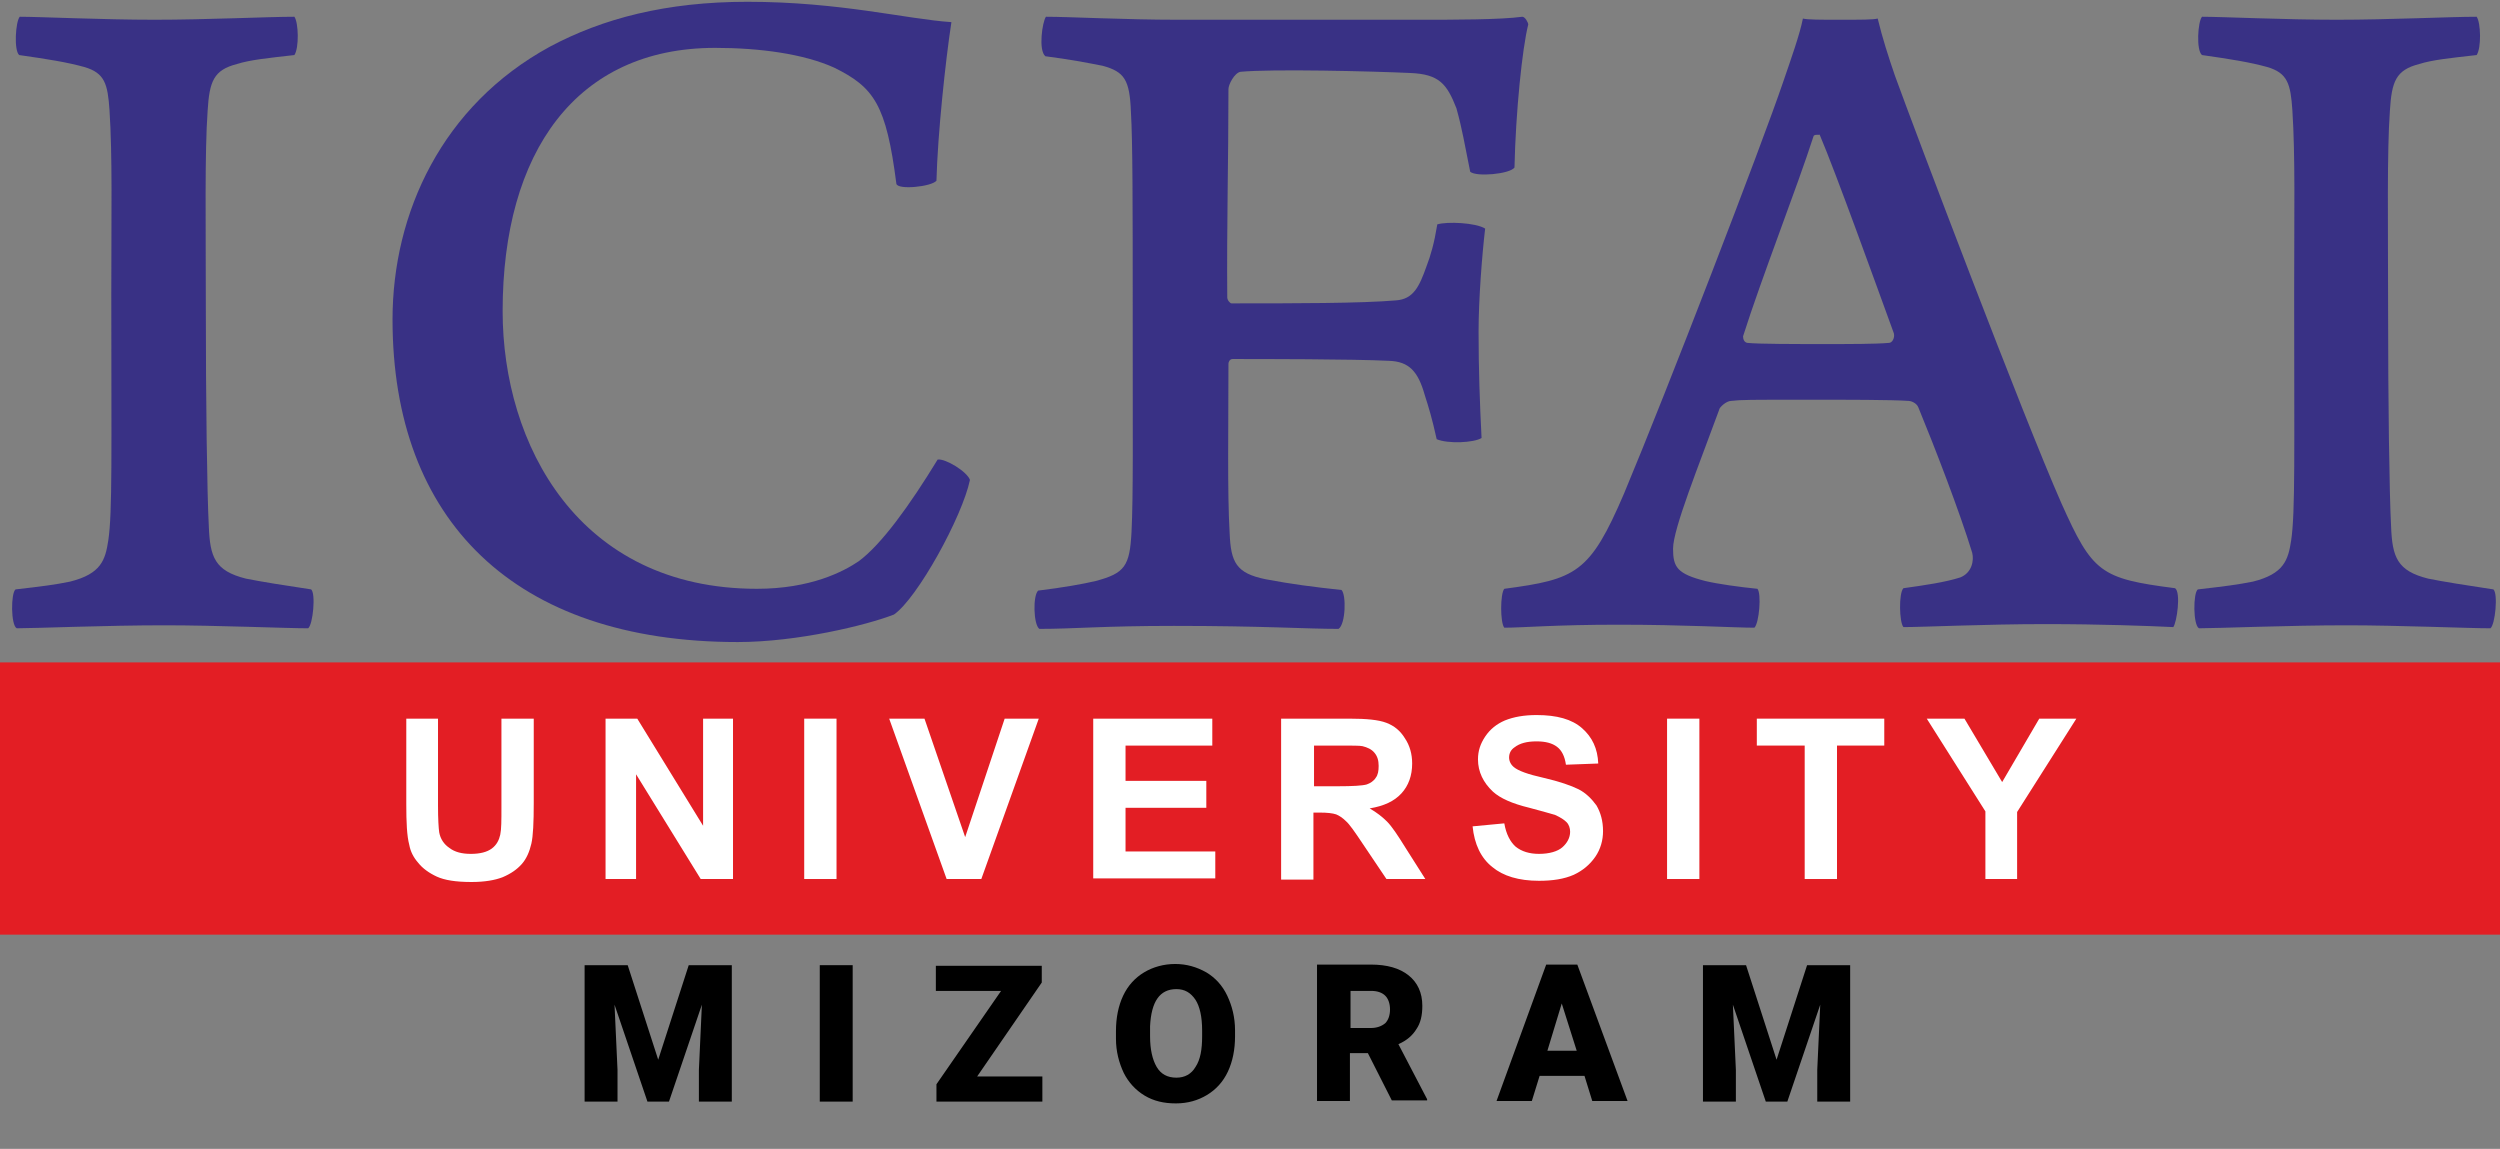 <?xml version="1.0" encoding="utf-8"?>
<!-- Generator: Adobe Illustrator 25.3.1, SVG Export Plug-In . SVG Version: 6.00 Build 0)  -->
<svg version="1.1" id="Layer_1" xmlns="http://www.w3.org/2000/svg" xmlns:xlink="http://www.w3.org/1999/xlink" x="0px" y="0px"
	 viewBox="0 0 417.8 192" style="enable-background:new 0 0 417.8 192;" xml:space="preserve">
<rect x="0" y="0" width="417.8" height="192" fill="#808080" stroke="none"/>
<style type="text/css">
	.st0{display:none;fill:#CCCCCC;}
	.st1{fill:#393185;}
	.st2{fill:#E31E24;}
	.st3{fill:#FFFFFF;}
</style>
<rect x="-0.1" y="0" class="st0" width="418" height="192"/>
<g>
	<path class="st1" d="M3.3,2.8c3.3,0,13.9,0.5,22.5,0.5c8.8,0,19-0.5,23.4-0.5c0.7,1,0.8,5.2,0,6.4c-4.4,0.5-7.4,0.8-9.6,1.5
		c-3.9,1-4.6,2.9-4.9,7.8c-0.5,7-0.3,18.8-0.3,33.2c0,15.2,0.2,30.6,0.5,36.3c0.2,5.1,1,7.4,6.2,8.7c2.5,0.5,6.2,1.1,10.9,1.8
		c0.8,0.7,0.3,5.9-0.5,6.5c-3.6,0-15.4-0.5-24-0.5c-9.6,0-21.7,0.5-24.7,0.5c-1-0.5-1-5.9-0.2-6.5c4.4-0.5,6.7-0.8,9.1-1.3
		c5.2-1.3,5.9-3.6,6.4-6.9c0.7-4.7,0.5-14.4,0.5-41.2c0-13.7,0.2-23-0.3-30.7c-0.3-4.4-0.8-6.2-4.2-7.2c-2.9-0.8-6-1.3-10.9-2
		C2.3,8.4,2.6,3.6,3.3,2.8z"/>
	<path class="st1" d="M139.4,11.3C134.3,9,127,8,119.5,8C96.3,8,84,25.4,84,52c0,22.2,12.6,46.4,42.5,46.4c9,0,14.5-2.9,17-4.6
		c3.8-2.8,8.5-9.3,13.2-17c1.3-0.2,4.9,2,5.4,3.4c-1.3,6.2-8.8,19.8-12.7,22.5c-4.6,1.8-16.2,4.6-26.1,4.6
		c-37.4,0-57.7-20.4-57.7-53.9c0-17.8,8.3-35.8,26.3-45.6c8.8-4.7,19.4-7.5,33-7.5c15.5,0,26.6,2.9,34.1,3.4
		c-1,6.5-2.3,18.8-2.5,26.5c-0.8,1-6.5,1.6-6.7,0.5C148.1,17.5,146.1,14.6,139.4,11.3z"/>
	<path class="st1" d="M174.8,2.8c3.8,0,13.4,0.5,21.9,0.5h40.7c5.6,0,13.4,0,17-0.5c0.5,0,1,1,1,1.3c-1,3.9-2.1,14.7-2.3,23.9
		c-0.8,1.1-6.4,1.6-7.4,0.7c-1-4.9-1.3-7-2.3-10.6c-1.6-4.1-2.9-5.7-7.7-5.9c-6.4-0.3-23.2-0.7-28.4-0.2c-1,0.2-2,2.1-2,2.9
		c0,11.8-0.3,23-0.2,34.8c0,0.5,0.5,1,0.7,1c10.5,0,21.7,0,27.5-0.5c2.9-0.2,3.9-2.3,5.1-5.7c0.7-1.8,1.3-3.9,1.8-7
		c1.6-0.5,6.4-0.3,8,0.7c-0.5,4.2-1.1,11.8-1.1,17.2c0,6.2,0.2,11.9,0.5,17.8c-1.3,0.8-5.6,1-7.5,0.2c-0.8-3.6-1.3-5.2-2-7.4
		c-1.1-3.9-2.6-5.6-6-5.7c-5.9-0.3-21.6-0.3-26.1-0.3c-0.5,0-0.7,0.5-0.7,0.8c0,10.1-0.2,21.6,0.2,28.3c0.2,4.9,1.1,6.7,6,7.7
		c4.2,0.8,8,1.3,12.7,1.8c0.8,0.8,0.7,5.7-0.5,6.5c-5.4,0-12.7-0.5-27.5-0.5c-11.8,0-16.7,0.5-22.5,0.5c-1-0.7-1.1-5.6-0.2-6.4
		c4.1-0.5,7.5-1.1,9.6-1.6c4.9-1.3,5.7-2.5,6-8.2c0.3-6,0.2-16.2,0.2-36.1c0-18.6,0-29.1-0.3-34.1c-0.2-5.4-1.1-6.7-4.7-7.7
		c-2.5-0.5-5.7-1.1-9.6-1.6C173.5,8.4,174.2,3.6,174.8,2.8z"/>
	<path class="st1" d="M271.4,82.5c7.2-17.2,23-58.2,26.6-68.8c1.3-3.8,2.8-8,3.3-10.6c0.8,0.2,2.9,0.2,6,0.2c3.9,0,5.7,0,6.5-0.2
		c0.8,3.3,1.8,6.4,2.9,9.6c3.3,9.1,21.4,56.9,27.8,71.4c5.2,11.6,6.5,12.6,19,14.2c1,0.7,0.3,5.7-0.3,6.5
		c-4.2-0.2-12.1-0.5-21.4-0.5c-9.8,0-20.4,0.5-23.7,0.5c-0.7-0.8-0.8-5.7,0-6.5c3.6-0.5,7-1,9.5-1.8c2-0.8,2.3-2.9,2-4.1
		c-2.1-6.9-6.4-18-9-24.3c-0.3-0.8-1.3-1.1-1.6-1.1c-2.9-0.2-10.5-0.2-16.5-0.2c-10.5,0-11.4,0-13.2,0.2c-0.8,0-2,1.1-2,1.5
		c-3.4,9.3-7.7,19.9-7.7,23.2c0,3.1,0.7,4.2,5.4,5.4c2.1,0.5,5.7,1,8.7,1.3c0.7,0.8,0.3,5.7-0.5,6.5c-3.3,0-11.8-0.5-22.7-0.5
		c-10.6,0-16,0.5-19.1,0.5c-0.7-0.8-0.7-5.7,0-6.5C263.4,96.8,265.7,95.8,271.4,82.5z M303.1,22.7c-2.8,8.7-8.7,23.7-11.8,33.5
		c0,0.5,0.2,1,0.7,1.1c1.8,0.2,8.2,0.2,12.9,0.2c4.1,0,8.7,0,10.8-0.2c0.5,0,1-0.8,0.8-1.6c-3.1-8.5-9.6-26.6-12.4-33.2
		C303.9,22.6,303.4,22.4,303.1,22.7z"/>
	<path class="st1" d="M368,2.8c3.3,0,13.9,0.5,22.5,0.5c8.8,0,19-0.5,23.4-0.5c0.7,1,0.8,5.2,0,6.4c-4.4,0.5-7.4,0.8-9.6,1.5
		c-3.9,1-4.6,2.9-4.9,7.8c-0.5,7-0.3,18.8-0.3,33.2c0,15.2,0.2,30.6,0.5,36.3c0.2,5.1,1,7.4,6.2,8.7c2.5,0.5,6.2,1.1,10.9,1.8
		c0.8,0.7,0.3,5.9-0.5,6.5c-3.6,0-15.4-0.5-24-0.5c-9.6,0-21.7,0.5-24.7,0.5c-1-0.5-1-5.9-0.2-6.5c4.4-0.5,6.7-0.8,9.2-1.3
		c5.2-1.3,5.9-3.6,6.4-6.9c0.7-4.7,0.5-14.4,0.5-41.2c0-13.7,0.2-23-0.3-30.7c-0.3-4.4-0.8-6.2-4.2-7.2c-2.9-0.8-6-1.3-10.9-2
		C367,8.4,367.3,3.6,368,2.8z"/>
</g>
<rect x="-0.2" y="110.7" class="st2" width="418" height="45.5"/>
<g>
	<path class="st3" d="M67.8,120.1h5.4v14.5c0,2.3,0.1,3.8,0.2,4.5c0.2,1.1,0.8,2,1.7,2.6c0.9,0.7,2.1,1,3.6,1c1.5,0,2.7-0.3,3.5-0.9
		c0.8-0.6,1.2-1.4,1.4-2.3c0.2-0.9,0.2-2.4,0.2-4.6v-14.8h5.4v14.1c0,3.2-0.1,5.5-0.4,6.8c-0.3,1.3-0.8,2.5-1.6,3.4
		s-1.8,1.6-3.2,2.2c-1.3,0.5-3,0.8-5.2,0.8c-2.6,0-4.5-0.3-5.8-0.9c-1.3-0.6-2.4-1.4-3.1-2.3c-0.8-0.9-1.3-1.9-1.5-3
		c-0.4-1.5-0.5-3.8-0.5-6.8V120.1z"/>
	<path class="st3" d="M101.2,146.9v-26.8h5.3l11,17.9v-17.9h5v26.8h-5.4l-10.8-17.5v17.5H101.2z"/>
	<path class="st3" d="M134.4,146.9v-26.8h5.4v26.8H134.4z"/>
	<path class="st3" d="M158.2,146.9l-9.6-26.8h5.9l6.8,19.8l6.6-19.8h5.7l-9.6,26.8H158.2z"/>
	<path class="st3" d="M182.7,146.9v-26.8h19.9v4.5h-14.5v5.9h13.5v4.5h-13.5v7.3h15v4.5H182.7z"/>
	<path class="st3" d="M214.1,146.9v-26.8h11.4c2.9,0,4.9,0.2,6.2,0.7s2.3,1.3,3.1,2.6c0.8,1.2,1.2,2.6,1.2,4.2c0,2-0.6,3.7-1.8,5
		c-1.2,1.3-2.9,2.1-5.3,2.5c1.2,0.7,2.1,1.4,2.9,2.2s1.8,2.3,3.1,4.4l3.3,5.2h-6.5l-3.9-5.8c-1.4-2.1-2.3-3.4-2.9-3.9
		c-0.5-0.5-1.1-0.9-1.6-1.1c-0.6-0.2-1.5-0.3-2.7-0.3h-1.1v11.2H214.1z M219.5,131.4h4c2.6,0,4.2-0.1,4.9-0.3
		c0.6-0.2,1.2-0.6,1.5-1.1c0.4-0.5,0.5-1.2,0.5-2c0-0.9-0.2-1.6-0.7-2.2c-0.5-0.6-1.2-0.9-2-1.1c-0.4-0.1-1.8-0.1-3.9-0.1h-4.2
		V131.4z"/>
	<path class="st3" d="M246.1,138.1l5.3-0.5c0.3,1.8,1,3.1,1.9,3.9c1,0.8,2.3,1.2,3.9,1.2c1.7,0,3.1-0.4,3.9-1.1s1.3-1.6,1.3-2.6
		c0-0.6-0.2-1.2-0.6-1.6c-0.4-0.4-1-0.8-1.9-1.2c-0.6-0.2-2.1-0.6-4.3-1.2c-2.9-0.7-4.9-1.6-6.1-2.7c-1.6-1.5-2.5-3.3-2.5-5.4
		c0-1.4,0.4-2.6,1.2-3.8c0.8-1.2,1.9-2.1,3.3-2.7c1.5-0.6,3.2-0.9,5.3-0.9c3.4,0,5.9,0.7,7.6,2.2s2.6,3.4,2.7,5.9l-5.4,0.2
		c-0.2-1.4-0.7-2.4-1.5-3s-1.9-0.9-3.4-0.9c-1.6,0-2.8,0.3-3.7,1c-0.6,0.4-0.9,1-0.9,1.7c0,0.6,0.3,1.2,0.8,1.6
		c0.7,0.6,2.3,1.2,5,1.8c2.6,0.6,4.6,1.3,5.8,1.9s2.2,1.6,3,2.7c0.7,1.2,1.1,2.6,1.1,4.3c0,1.5-0.4,3-1.3,4.3
		c-0.9,1.3-2.1,2.3-3.6,3c-1.6,0.7-3.5,1-5.8,1c-3.4,0-6-0.8-7.8-2.3C247.5,143.4,246.4,141.1,246.1,138.1z"/>
	<path class="st3" d="M278.6,146.9v-26.8h5.4v26.8H278.6z"/>
	<path class="st3" d="M301.6,146.9v-22.3h-8v-4.5h21.3v4.5H307v22.3H301.6z"/>
	<path class="st3" d="M331.8,146.9v-11.3l-9.8-15.5h6.3l6.3,10.6l6.2-10.6h6.2l-9.9,15.6v11.2H331.8z"/>
</g>
<g>
	<g>
		<path d="M104.9,161.3l5.1,15.8l5.1-15.8h7.2v22.8h-5.5v-5.3l0.5-10.9l-5.5,16.2h-3.6l-5.5-16.2l0.5,10.9v5.3h-5.5v-22.8H104.9z"/>
		<path d="M142.5,184.1H137v-22.8h5.5V184.1z"/>
		<path d="M163.3,179.9h10.9v4.2h-17.7v-2.9l10.8-15.6h-10.9v-4.2h17.7v2.8L163.3,179.9z"/>
		<path d="M206.4,173.2c0,2.2-0.4,4.2-1.2,5.9c-0.8,1.7-2,3-3.5,3.9s-3.2,1.4-5.2,1.4s-3.7-0.4-5.2-1.3s-2.7-2.2-3.5-3.8
			c-0.8-1.7-1.3-3.6-1.3-5.7v-1.3c0-2.2,0.4-4.2,1.2-5.9c0.8-1.7,2-3,3.5-3.9c1.5-0.9,3.3-1.4,5.2-1.4c1.9,0,3.6,0.5,5.2,1.4
			c1.5,0.9,2.7,2.2,3.5,3.9c0.8,1.7,1.3,3.6,1.3,5.8V173.2z M200.9,172.2c0-2.3-0.4-4-1.1-5.1c-0.8-1.2-1.8-1.8-3.2-1.8
			c-2.8,0-4.2,2.1-4.4,6.2l0,1.7c0,2.2,0.4,3.9,1.1,5.1c0.7,1.2,1.8,1.8,3.3,1.8c1.4,0,2.5-0.6,3.2-1.8c0.8-1.2,1.1-2.9,1.1-5.1
			V172.2z"/>
		<path d="M228.6,176h-3v8h-5.5v-22.8h9c2.7,0,4.8,0.6,6.3,1.8c1.5,1.2,2.3,2.9,2.3,5.1c0,1.6-0.3,2.9-1,3.9c-0.6,1-1.6,1.9-3,2.5
			l4.8,9.2v0.2h-5.9L228.6,176z M225.6,171.8h3.5c1,0,1.8-0.3,2.4-0.8c0.5-0.5,0.8-1.3,0.8-2.3s-0.3-1.8-0.8-2.3s-1.3-0.8-2.3-0.8
			h-3.5V171.8z"/>
		<path d="M264.8,179.8h-7.5l-1.3,4.2h-5.9l8.3-22.8h5.2l8.4,22.8h-5.9L264.8,179.8z M258.6,175.6h4.9l-2.5-7.9L258.6,175.6z"/>
		<path d="M291.8,161.3l5.1,15.8l5.1-15.8h7.2v22.8h-5.5v-5.3l0.5-10.9l-5.5,16.2h-3.6l-5.5-16.2l0.5,10.9v5.3h-5.5v-22.8H291.8z"/>
	</g>
</g>
</svg>
